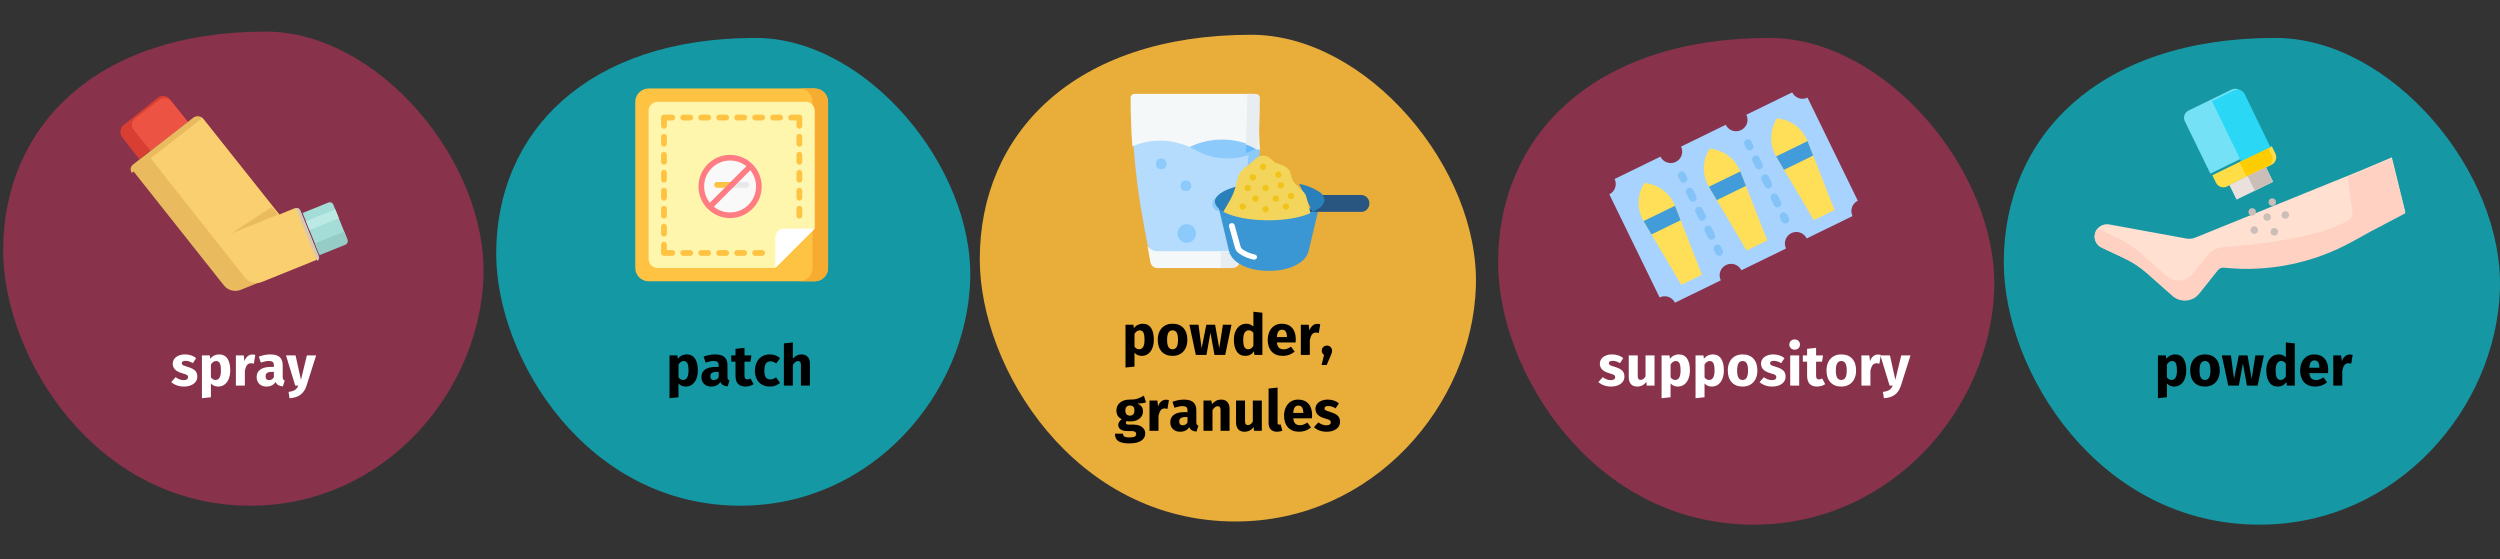 <?xml version="1.0" encoding="UTF-8"?>
<svg width="791px" height="177px" viewBox="0 0 791 177" version="1.1" xmlns="http://www.w3.org/2000/svg" xmlns:xlink="http://www.w3.org/1999/xlink">
    <rect x="0" y="0" width="791" height="177" fill="#333333" stroke="none"/>
    <title>arzneimittel-anwendungsformen-weitere-darreichungsformen-en</title>
    <g id="Page-1" stroke="none" stroke-width="1" fill="none" fill-rule="evenodd">
        <g id="vorlage" transform="translate(-118, -69167)">
            <g id="arzneimittel-anwendungsformen-weitere-darreichungsformen-en" transform="translate(118.984, 69167)">
                <polygon id="Path-Copy-2" points="0 0 657.166 0 657.166 177 0 177"></polygon>
                <g id="Group-Copy" transform="translate(0.016, 10)" fill-rule="nonzero">
                    <path d="M78.241,150 C120.544,150 150.761,114.019 151.969,77.553 C153.178,41.086 118.61,0 83.156,0 C28.766,0 0,30.551 0,69.206 C0,102.836 29.008,150 78.241,150 Z" id="Path" fill="#88324C"></path>
                    <g id="spray" transform="translate(53.185, 102.136)" fill="#FFFFFF">
                        <path d="M4.374,0 C5.058,0 5.7,0.102 6.3,0.306 C6.9,0.51 7.428,0.798 7.884,1.17 L6.84,2.772 C6.06,2.28 5.274,2.034 4.482,2.034 C4.11,2.034 3.825,2.097 3.627,2.223 C3.429,2.349 3.33,2.526 3.33,2.754 C3.33,2.934 3.375,3.081 3.465,3.195 C3.555,3.309 3.738,3.426 4.014,3.546 C4.29,3.666 4.716,3.81 5.292,3.978 C6.288,4.266 7.029,4.641 7.515,5.103 C8.001,5.565 8.244,6.204 8.244,7.02 C8.244,7.668 8.058,8.229 7.686,8.703 C7.314,9.177 6.804,9.54 6.156,9.792 C5.508,10.044 4.788,10.17 3.996,10.17 C3.192,10.17 2.445,10.044 1.755,9.792 C1.065,9.54 0.48,9.192 0,8.748 L1.386,7.2 C2.19,7.824 3.036,8.136 3.924,8.136 C4.356,8.136 4.695,8.058 4.941,7.902 C5.187,7.746 5.31,7.524 5.31,7.236 C5.31,7.008 5.262,6.828 5.166,6.696 C5.07,6.564 4.884,6.441 4.608,6.327 C4.332,6.213 3.894,6.072 3.294,5.904 C2.346,5.628 1.638,5.244 1.17,4.752 C0.702,4.26 0.468,3.648 0.468,2.916 C0.468,2.364 0.627,1.869 0.945,1.431 C1.263,0.993 1.719,0.645 2.313,0.387 C2.907,0.129 3.594,0 4.374,0 Z" id="Path"></path>
                        <path d="M15.102,0 C16.302,0 17.196,0.444 17.784,1.332 C18.372,2.22 18.666,3.462 18.666,5.058 C18.666,6.042 18.513,6.921 18.207,7.695 C17.901,8.469 17.46,9.075 16.884,9.513 C16.308,9.951 15.636,10.17 14.868,10.17 C13.908,10.17 13.134,9.84 12.546,9.18 L12.546,13.554 L9.702,13.86 L9.702,0.306 L12.204,0.306 L12.348,1.368 C12.72,0.9 13.146,0.555 13.626,0.333 C14.106,0.111 14.598,0 15.102,0 Z M14.004,8.082 C15.144,8.082 15.714,7.086 15.714,5.094 C15.714,3.966 15.588,3.183 15.336,2.745 C15.084,2.307 14.706,2.088 14.202,2.088 C13.878,2.088 13.575,2.184 13.293,2.376 C13.011,2.568 12.762,2.844 12.546,3.204 L12.546,7.236 C12.93,7.8 13.416,8.082 14.004,8.082 Z" id="Shape"></path>
                        <path d="M25.632,0.036 C25.98,0.036 26.298,0.078 26.586,0.162 L26.136,2.916 C25.776,2.832 25.488,2.79 25.272,2.79 C24.708,2.79 24.279,2.985 23.985,3.375 C23.691,3.765 23.46,4.35 23.292,5.13 L23.292,9.864 L20.448,9.864 L20.448,0.306 L22.932,0.306 L23.166,2.16 C23.382,1.5 23.709,0.981 24.147,0.603 C24.585,0.225 25.08,0.036 25.632,0.036 Z" id="Path"></path>
                        <path d="M35.262,7.092 C35.262,7.452 35.313,7.716 35.415,7.884 C35.517,8.052 35.682,8.178 35.91,8.262 L35.316,10.116 C34.728,10.068 34.248,9.939 33.876,9.729 C33.504,9.519 33.216,9.186 33.012,8.73 C32.388,9.69 31.428,10.17 30.132,10.17 C29.184,10.17 28.428,9.894 27.864,9.342 C27.3,8.79 27.018,8.07 27.018,7.182 C27.018,6.138 27.402,5.34 28.17,4.788 C28.938,4.236 30.048,3.96 31.5,3.96 L32.472,3.96 L32.472,3.546 C32.472,2.982 32.352,2.595 32.112,2.385 C31.872,2.175 31.452,2.07 30.852,2.07 C30.54,2.07 30.162,2.115 29.718,2.205 C29.274,2.295 28.818,2.418 28.35,2.574 L27.702,0.702 C28.302,0.474 28.917,0.3 29.547,0.18 C30.177,0.06 30.762,0 31.302,0 C32.67,0 33.672,0.282 34.308,0.846 C34.944,1.41 35.262,2.256 35.262,3.384 L35.262,7.092 Z M30.96,8.136 C31.608,8.136 32.112,7.83 32.472,7.218 L32.472,5.526 L31.77,5.526 C31.122,5.526 30.639,5.64 30.321,5.868 C30.003,6.096 29.844,6.45 29.844,6.93 C29.844,7.314 29.943,7.611 30.141,7.821 C30.339,8.031 30.612,8.136 30.96,8.136 Z" id="Shape"></path>
                        <path d="M42.804,9.882 C42.42,11.118 41.793,12.069 40.923,12.735 C40.053,13.401 38.886,13.776 37.422,13.86 L37.116,11.862 C38.028,11.742 38.703,11.538 39.141,11.25 C39.579,10.962 39.93,10.5 40.194,9.864 L39.222,9.864 L36.306,0.306 L39.33,0.306 L41.04,8.046 L42.912,0.306 L45.846,0.306 L42.804,9.882 Z" id="Path"></path>
                    </g>
                </g>
                <g id="Group-Copy-2" transform="translate(156.016, 12)" fill-rule="nonzero">
                    <path d="M77.276,148 C119.047,148 148.848,112.454 149.973,76.585 C151.097,40.716 117.038,0 82.096,0 C28.436,0 0,30.133 0,68.264 C0,101.467 28.677,148 77.276,148 Z" id="Path" fill="#1398A4"></path>
                    <g id="patch" transform="translate(54.833, 96.356)" fill="#000000">
                        <path d="M5.4,3.78 C6.6,3.78 7.494,4.224 8.082,5.112 C8.67,6 8.964,7.242 8.964,8.838 C8.964,9.822 8.811,10.701 8.505,11.475 C8.199,12.249 7.758,12.855 7.182,13.293 C6.606,13.731 5.934,13.95 5.166,13.95 C4.206,13.95 3.432,13.62 2.844,12.96 L2.844,17.334 L0,17.64 L0,4.086 L2.502,4.086 L2.646,5.148 C3.018,4.68 3.444,4.335 3.924,4.113 C4.404,3.891 4.896,3.78 5.4,3.78 Z M4.302,11.862 C5.442,11.862 6.012,10.866 6.012,8.874 C6.012,7.746 5.886,6.963 5.634,6.525 C5.382,6.087 5.004,5.868 4.5,5.868 C4.176,5.868 3.873,5.964 3.591,6.156 C3.309,6.348 3.06,6.624 2.844,6.984 L2.844,11.016 C3.228,11.58 3.714,11.862 4.302,11.862 Z" id="Shape"></path>
                        <path d="M18.342,10.872 C18.342,11.232 18.393,11.496 18.495,11.664 C18.597,11.832 18.762,11.958 18.99,12.042 L18.396,13.896 C17.808,13.848 17.328,13.719 16.956,13.509 C16.584,13.299 16.296,12.966 16.092,12.51 C15.468,13.47 14.508,13.95 13.212,13.95 C12.264,13.95 11.508,13.674 10.944,13.122 C10.38,12.57 10.098,11.85 10.098,10.962 C10.098,9.918 10.482,9.12 11.25,8.568 C12.018,8.016 13.128,7.74 14.58,7.74 L15.552,7.74 L15.552,7.326 C15.552,6.762 15.432,6.375 15.192,6.165 C14.952,5.955 14.532,5.85 13.932,5.85 C13.62,5.85 13.242,5.895 12.798,5.985 C12.354,6.075 11.898,6.198 11.43,6.354 L10.782,4.482 C11.382,4.254 11.997,4.08 12.627,3.96 C13.257,3.84 13.842,3.78 14.382,3.78 C15.75,3.78 16.752,4.062 17.388,4.626 C18.024,5.19 18.342,6.036 18.342,7.164 L18.342,10.872 Z M14.04,11.916 C14.688,11.916 15.192,11.61 15.552,10.998 L15.552,9.306 L14.85,9.306 C14.202,9.306 13.719,9.42 13.401,9.648 C13.083,9.876 12.924,10.23 12.924,10.71 C12.924,11.094 13.023,11.391 13.221,11.601 C13.419,11.811 13.692,11.916 14.04,11.916 Z" id="Shape"></path>
                        <path d="M26.604,13.194 C26.256,13.434 25.851,13.62 25.389,13.752 C24.927,13.884 24.468,13.95 24.012,13.95 C21.924,13.938 20.88,12.786 20.88,10.494 L20.88,6.066 L19.53,6.066 L19.53,4.086 L20.88,4.086 L20.88,2.016 L23.724,1.692 L23.724,4.086 L25.92,4.086 L25.614,6.066 L23.724,6.066 L23.724,10.458 C23.724,10.902 23.796,11.22 23.94,11.412 C24.084,11.604 24.312,11.7 24.624,11.7 C24.948,11.7 25.29,11.598 25.65,11.394 L26.604,13.194 Z" id="Path"></path>
                        <path d="M31.698,3.78 C32.358,3.78 32.952,3.876 33.48,4.068 C34.008,4.26 34.506,4.554 34.974,4.95 L33.75,6.642 C33.15,6.186 32.544,5.958 31.932,5.958 C31.296,5.958 30.816,6.192 30.492,6.66 C30.168,7.128 30.006,7.884 30.006,8.928 C30.006,9.936 30.168,10.65 30.492,11.07 C30.816,11.49 31.284,11.7 31.896,11.7 C32.22,11.7 32.514,11.649 32.778,11.547 C33.042,11.445 33.36,11.28 33.732,11.052 L34.974,12.816 C34.026,13.572 32.952,13.95 31.752,13.95 C30.78,13.95 29.94,13.743 29.232,13.329 C28.524,12.915 27.978,12.333 27.594,11.583 C27.21,10.833 27.018,9.954 27.018,8.946 C27.018,7.938 27.21,7.044 27.594,6.264 C27.978,5.484 28.524,4.875 29.232,4.437 C29.94,3.999 30.762,3.78 31.698,3.78 Z" id="Path"></path>
                        <path d="M41.778,3.78 C42.606,3.78 43.254,4.032 43.722,4.536 C44.19,5.04 44.424,5.748 44.424,6.66 L44.424,13.644 L41.58,13.644 L41.58,7.146 C41.58,6.666 41.502,6.333 41.346,6.147 C41.19,5.961 40.968,5.868 40.68,5.868 C40.104,5.868 39.552,6.276 39.024,7.092 L39.024,13.644 L36.18,13.644 L36.18,0.288 L39.024,0 L39.024,5.112 C39.42,4.668 39.84,4.335 40.284,4.113 C40.728,3.891 41.226,3.78 41.778,3.78 Z" id="Path"></path>
                    </g>
                </g>
                <g id="Group-Copy-3" transform="translate(309.016, 11)" fill-rule="nonzero">
                    <path d="M80.907,154 C124.591,154 155.759,117.034 156.97,79.664 C158.181,42.294 122.492,0 85.914,0 C29.795,0 0,31.317 0,71.027 C0,105.572 30.037,154 80.907,154 Z" id="Path" fill="#E9AD3A"></path>
                    <g id="powder,-granules" transform="translate(42.779, 87.633)" fill="#000000">
                        <path d="M8.73,3.798 C9.93,3.798 10.824,4.242 11.412,5.13 C12,6.018 12.294,7.26 12.294,8.856 C12.294,9.84 12.141,10.719 11.835,11.493 C11.529,12.267 11.088,12.873 10.512,13.311 C9.936,13.749 9.264,13.968 8.496,13.968 C7.536,13.968 6.762,13.638 6.174,12.978 L6.174,17.352 L3.33,17.658 L3.33,4.104 L5.832,4.104 L5.976,5.166 C6.348,4.698 6.774,4.353 7.254,4.131 C7.734,3.909 8.226,3.798 8.73,3.798 Z M7.632,11.88 C8.772,11.88 9.342,10.884 9.342,8.892 C9.342,7.764 9.216,6.981 8.964,6.543 C8.712,6.105 8.334,5.886 7.83,5.886 C7.506,5.886 7.203,5.982 6.921,6.174 C6.639,6.366 6.39,6.642 6.174,7.002 L6.174,11.034 C6.558,11.598 7.044,11.88 7.632,11.88 Z" id="Shape"></path>
                        <path d="M18.216,3.798 C19.68,3.798 20.826,4.245 21.654,5.139 C22.482,6.033 22.896,7.284 22.896,8.892 C22.896,9.912 22.707,10.803 22.329,11.565 C21.951,12.327 21.411,12.918 20.709,13.338 C20.007,13.758 19.176,13.968 18.216,13.968 C16.764,13.968 15.621,13.521 14.787,12.627 C13.953,11.733 13.536,10.482 13.536,8.874 C13.536,7.854 13.725,6.963 14.103,6.201 C14.481,5.439 15.021,4.848 15.723,4.428 C16.425,4.008 17.256,3.798 18.216,3.798 Z M18.216,5.886 C17.64,5.886 17.208,6.129 16.92,6.615 C16.632,7.101 16.488,7.854 16.488,8.874 C16.488,9.918 16.629,10.68 16.911,11.16 C17.193,11.64 17.628,11.88 18.216,11.88 C18.792,11.88 19.224,11.637 19.512,11.151 C19.8,10.665 19.944,9.912 19.944,8.892 C19.944,7.848 19.803,7.086 19.521,6.606 C19.239,6.126 18.804,5.886 18.216,5.886 Z" id="Shape"></path>
                        <polygon id="Path" points="36.864 4.104 34.884 13.662 31.482 13.662 30.204 6.642 28.944 13.662 25.578 13.662 23.544 4.104 26.424 4.104 27.414 11.538 28.908 4.104 31.68 4.104 32.994 11.538 34.146 4.104"></polygon>
                        <path d="M46.638,0.306 L46.638,13.662 L44.118,13.662 L43.974,12.546 C43.302,13.494 42.396,13.968 41.256,13.968 C40.068,13.968 39.165,13.512 38.547,12.6 C37.929,11.688 37.62,10.44 37.62,8.856 C37.62,7.884 37.782,7.014 38.106,6.246 C38.43,5.478 38.889,4.878 39.483,4.446 C40.077,4.014 40.758,3.798 41.526,3.798 C42.438,3.798 43.194,4.098 43.794,4.698 L43.794,0 L46.638,0.306 Z M42.138,11.88 C42.798,11.88 43.35,11.52 43.794,10.8 L43.794,6.678 C43.566,6.402 43.335,6.198 43.101,6.066 C42.867,5.934 42.6,5.868 42.3,5.868 C41.772,5.868 41.352,6.114 41.04,6.606 C40.728,7.098 40.572,7.854 40.572,8.874 C40.572,9.99 40.707,10.77 40.977,11.214 C41.247,11.658 41.634,11.88 42.138,11.88 Z" id="Shape"></path>
                        <path d="M57.204,8.694 C57.204,9.09 57.186,9.432 57.15,9.72 L51.228,9.72 C51.324,10.524 51.552,11.088 51.912,11.412 C52.272,11.736 52.77,11.898 53.406,11.898 C53.79,11.898 54.162,11.829 54.522,11.691 C54.882,11.553 55.272,11.34 55.692,11.052 L56.862,12.636 C55.746,13.524 54.504,13.968 53.136,13.968 C51.588,13.968 50.4,13.512 49.572,12.6 C48.744,11.688 48.33,10.464 48.33,8.928 C48.33,7.956 48.504,7.083 48.852,6.309 C49.2,5.535 49.71,4.923 50.382,4.473 C51.054,4.023 51.858,3.798 52.794,3.798 C54.174,3.798 55.254,4.23 56.034,5.094 C56.814,5.958 57.204,7.158 57.204,8.694 Z M54.414,7.884 C54.39,6.42 53.874,5.688 52.866,5.688 C52.374,5.688 51.993,5.868 51.723,6.228 C51.453,6.588 51.288,7.182 51.228,8.01 L54.414,8.01 L54.414,7.884 Z" id="Shape"></path>
                        <path d="M63.99,3.834 C64.338,3.834 64.656,3.876 64.944,3.96 L64.494,6.714 C64.134,6.63 63.846,6.588 63.63,6.588 C63.066,6.588 62.637,6.783 62.343,7.173 C62.049,7.563 61.818,8.148 61.65,8.928 L61.65,13.662 L58.806,13.662 L58.806,4.104 L61.29,4.104 L61.524,5.958 C61.74,5.298 62.067,4.779 62.505,4.401 C62.943,4.023 63.438,3.834 63.99,3.834 Z" id="Path"></path>
                        <path d="M67.068,10.71 C67.524,10.71 67.908,10.866 68.22,11.178 C68.532,11.49 68.688,11.874 68.688,12.33 C68.688,12.594 68.646,12.858 68.562,13.122 C68.478,13.386 68.328,13.758 68.112,14.238 L66.978,16.848 L65.376,16.848 L66.15,13.68 C65.922,13.524 65.745,13.329 65.619,13.095 C65.493,12.861 65.43,12.606 65.43,12.33 C65.43,11.874 65.586,11.49 65.898,11.178 C66.21,10.866 66.6,10.71 67.068,10.71 Z" id="Path"></path>
                        <path d="M9.81,28.662 C9.186,28.914 8.268,29.04 7.056,29.04 C7.68,29.304 8.136,29.628 8.424,30.012 C8.712,30.396 8.856,30.894 8.856,31.506 C8.856,32.118 8.694,32.667 8.37,33.153 C8.046,33.639 7.581,34.02 6.975,34.296 C6.369,34.572 5.658,34.71 4.842,34.71 C4.458,34.71 4.092,34.674 3.744,34.602 C3.648,34.65 3.573,34.725 3.519,34.827 C3.465,34.929 3.438,35.034 3.438,35.142 C3.438,35.322 3.507,35.463 3.645,35.565 C3.783,35.667 4.062,35.718 4.482,35.718 L5.922,35.718 C6.654,35.718 7.296,35.838 7.848,36.078 C8.4,36.318 8.826,36.648 9.126,37.068 C9.426,37.488 9.576,37.962 9.576,38.49 C9.576,39.486 9.147,40.263 8.289,40.821 C7.431,41.379 6.192,41.658 4.572,41.658 C3.408,41.658 2.49,41.535 1.818,41.289 C1.146,41.043 0.675,40.698 0.405,40.254 C0.135,39.81 0,39.252 0,38.58 L2.556,38.58 C2.556,38.868 2.613,39.096 2.727,39.264 C2.841,39.432 3.048,39.558 3.348,39.642 C3.648,39.726 4.08,39.768 4.644,39.768 C5.424,39.768 5.964,39.675 6.264,39.489 C6.564,39.303 6.714,39.036 6.714,38.688 C6.714,38.4 6.6,38.172 6.372,38.004 C6.144,37.836 5.802,37.752 5.346,37.752 L3.96,37.752 C2.976,37.752 2.241,37.575 1.755,37.221 C1.269,36.867 1.026,36.414 1.026,35.862 C1.026,35.514 1.128,35.175 1.332,34.845 C1.536,34.515 1.812,34.242 2.16,34.026 C1.56,33.702 1.125,33.321 0.855,32.883 C0.585,32.445 0.45,31.914 0.45,31.29 C0.45,30.222 0.834,29.373 1.602,28.743 C2.37,28.113 3.384,27.798 4.644,27.798 C5.604,27.822 6.417,27.726 7.083,27.51 C7.749,27.294 8.436,26.976 9.144,26.556 L9.81,28.662 Z M4.716,29.67 C4.272,29.67 3.921,29.811 3.663,30.093 C3.405,30.375 3.276,30.762 3.276,31.254 C3.276,31.77 3.405,32.169 3.663,32.451 C3.921,32.733 4.272,32.874 4.716,32.874 C5.184,32.874 5.541,32.736 5.787,32.46 C6.033,32.184 6.156,31.77 6.156,31.218 C6.156,30.186 5.676,29.67 4.716,29.67 Z" id="Shape"></path>
                        <path d="M16.11,27.834 C16.458,27.834 16.776,27.876 17.064,27.96 L16.614,30.714 C16.254,30.63 15.966,30.588 15.75,30.588 C15.186,30.588 14.757,30.783 14.463,31.173 C14.169,31.563 13.938,32.148 13.77,32.928 L13.77,37.662 L10.926,37.662 L10.926,28.104 L13.41,28.104 L13.644,29.958 C13.86,29.298 14.187,28.779 14.625,28.401 C15.063,28.023 15.558,27.834 16.11,27.834 Z" id="Path"></path>
                        <path d="M25.74,34.89 C25.74,35.25 25.791,35.514 25.893,35.682 C25.995,35.85 26.16,35.976 26.388,36.06 L25.794,37.914 C25.206,37.866 24.726,37.737 24.354,37.527 C23.982,37.317 23.694,36.984 23.49,36.528 C22.866,37.488 21.906,37.968 20.61,37.968 C19.662,37.968 18.906,37.692 18.342,37.14 C17.778,36.588 17.496,35.868 17.496,34.98 C17.496,33.936 17.88,33.138 18.648,32.586 C19.416,32.034 20.526,31.758 21.978,31.758 L22.95,31.758 L22.95,31.344 C22.95,30.78 22.83,30.393 22.59,30.183 C22.35,29.973 21.93,29.868 21.33,29.868 C21.018,29.868 20.64,29.913 20.196,30.003 C19.752,30.093 19.296,30.216 18.828,30.372 L18.18,28.5 C18.78,28.272 19.395,28.098 20.025,27.978 C20.655,27.858 21.24,27.798 21.78,27.798 C23.148,27.798 24.15,28.08 24.786,28.644 C25.422,29.208 25.74,30.054 25.74,31.182 L25.74,34.89 Z M21.438,35.934 C22.086,35.934 22.59,35.628 22.95,35.016 L22.95,33.324 L22.248,33.324 C21.6,33.324 21.117,33.438 20.799,33.666 C20.481,33.894 20.322,34.248 20.322,34.728 C20.322,35.112 20.421,35.409 20.619,35.619 C20.817,35.829 21.09,35.934 21.438,35.934 Z" id="Shape"></path>
                        <path d="M33.606,27.798 C34.434,27.798 35.082,28.05 35.55,28.554 C36.018,29.058 36.252,29.766 36.252,30.678 L36.252,37.662 L33.408,37.662 L33.408,31.164 C33.408,30.684 33.333,30.351 33.183,30.165 C33.033,29.979 32.808,29.886 32.508,29.886 C31.932,29.886 31.38,30.3 30.852,31.128 L30.852,37.662 L28.008,37.662 L28.008,28.104 L30.492,28.104 L30.69,29.238 C31.098,28.758 31.539,28.398 32.013,28.158 C32.487,27.918 33.018,27.798 33.606,27.798 Z" id="Path"></path>
                        <path d="M46.458,37.662 L43.992,37.662 L43.866,36.456 C43.17,37.464 42.204,37.968 40.968,37.968 C40.092,37.968 39.429,37.704 38.979,37.176 C38.529,36.648 38.304,35.91 38.304,34.962 L38.304,28.104 L41.148,28.104 L41.148,34.602 C41.148,35.07 41.223,35.397 41.373,35.583 C41.523,35.769 41.754,35.862 42.066,35.862 C42.666,35.862 43.182,35.49 43.614,34.746 L43.614,28.104 L46.458,28.104 L46.458,37.662 Z" id="Path"></path>
                        <path d="M51.228,37.968 C50.4,37.968 49.755,37.731 49.293,37.257 C48.831,36.783 48.6,36.108 48.6,35.232 L48.6,24.306 L51.444,24 L51.444,35.124 C51.444,35.52 51.606,35.718 51.93,35.718 C52.098,35.718 52.254,35.688 52.398,35.628 L52.956,37.644 C52.44,37.86 51.864,37.968 51.228,37.968 Z" id="Path"></path>
                        <path d="M62.37,32.694 C62.37,33.09 62.352,33.432 62.316,33.72 L56.394,33.72 C56.49,34.524 56.718,35.088 57.078,35.412 C57.438,35.736 57.936,35.898 58.572,35.898 C58.956,35.898 59.328,35.829 59.688,35.691 C60.048,35.553 60.438,35.34 60.858,35.052 L62.028,36.636 C60.912,37.524 59.67,37.968 58.302,37.968 C56.754,37.968 55.566,37.512 54.738,36.6 C53.91,35.688 53.496,34.464 53.496,32.928 C53.496,31.956 53.67,31.083 54.018,30.309 C54.366,29.535 54.876,28.923 55.548,28.473 C56.22,28.023 57.024,27.798 57.96,27.798 C59.34,27.798 60.42,28.23 61.2,29.094 C61.98,29.958 62.37,31.158 62.37,32.694 Z M59.58,31.884 C59.556,30.42 59.04,29.688 58.032,29.688 C57.54,29.688 57.159,29.868 56.889,30.228 C56.619,30.588 56.454,31.182 56.394,32.01 L59.58,32.01 L59.58,31.884 Z" id="Shape"></path>
                        <path d="M67.338,27.798 C68.022,27.798 68.664,27.9 69.264,28.104 C69.864,28.308 70.392,28.596 70.848,28.968 L69.804,30.57 C69.024,30.078 68.238,29.832 67.446,29.832 C67.074,29.832 66.789,29.895 66.591,30.021 C66.393,30.147 66.294,30.324 66.294,30.552 C66.294,30.732 66.339,30.879 66.429,30.993 C66.519,31.107 66.702,31.224 66.978,31.344 C67.254,31.464 67.68,31.608 68.256,31.776 C69.252,32.064 69.993,32.439 70.479,32.901 C70.965,33.363 71.208,34.002 71.208,34.818 C71.208,35.466 71.022,36.027 70.65,36.501 C70.278,36.975 69.768,37.338 69.12,37.59 C68.472,37.842 67.752,37.968 66.96,37.968 C66.156,37.968 65.409,37.842 64.719,37.59 C64.029,37.338 63.444,36.99 62.964,36.546 L64.35,34.998 C65.154,35.622 66,35.934 66.888,35.934 C67.32,35.934 67.659,35.856 67.905,35.7 C68.151,35.544 68.274,35.322 68.274,35.034 C68.274,34.806 68.226,34.626 68.13,34.494 C68.034,34.362 67.848,34.239 67.572,34.125 C67.296,34.011 66.858,33.87 66.258,33.702 C65.31,33.426 64.602,33.042 64.134,32.55 C63.666,32.058 63.432,31.446 63.432,30.714 C63.432,30.162 63.591,29.667 63.909,29.229 C64.227,28.791 64.683,28.443 65.277,28.185 C65.871,27.927 66.558,27.798 67.338,27.798 Z" id="Path"></path>
                    </g>
                </g>
                <g id="Group-Copy-4" transform="translate(473.016, 12)" fill-rule="nonzero">
                    <path d="M80.907,154 C124.591,154 155.759,117.034 156.97,79.664 C158.181,42.294 122.492,0 85.914,0 C29.795,0 0,31.317 0,71.027 C0,105.572 30.037,154 80.907,154 Z" id="Path" fill="#88324C"></path>
                    <g id="suppository" transform="translate(31.725, 95.402)" fill="#FFFFFF">
                        <path d="M4.374,4.734 C5.058,4.734 5.7,4.836 6.3,5.04 C6.9,5.244 7.428,5.532 7.884,5.904 L6.84,7.506 C6.06,7.014 5.274,6.768 4.482,6.768 C4.11,6.768 3.825,6.831 3.627,6.957 C3.429,7.083 3.33,7.26 3.33,7.488 C3.33,7.668 3.375,7.815 3.465,7.929 C3.555,8.043 3.738,8.16 4.014,8.28 C4.29,8.4 4.716,8.544 5.292,8.712 C6.288,9 7.029,9.375 7.515,9.837 C8.001,10.299 8.244,10.938 8.244,11.754 C8.244,12.402 8.058,12.963 7.686,13.437 C7.314,13.911 6.804,14.274 6.156,14.526 C5.508,14.778 4.788,14.904 3.996,14.904 C3.192,14.904 2.445,14.778 1.755,14.526 C1.065,14.274 0.48,13.926 0,13.482 L1.386,11.934 C2.19,12.558 3.036,12.87 3.924,12.87 C4.356,12.87 4.695,12.792 4.941,12.636 C5.187,12.48 5.31,12.258 5.31,11.97 C5.31,11.742 5.262,11.562 5.166,11.43 C5.07,11.298 4.884,11.175 4.608,11.061 C4.332,10.947 3.894,10.806 3.294,10.638 C2.346,10.362 1.638,9.978 1.17,9.486 C0.702,8.994 0.468,8.382 0.468,7.65 C0.468,7.098 0.627,6.603 0.945,6.165 C1.263,5.727 1.719,5.379 2.313,5.121 C2.907,4.863 3.594,4.734 4.374,4.734 Z" id="Path"></path>
                        <path d="M17.766,14.598 L15.3,14.598 L15.174,13.392 C14.478,14.4 13.512,14.904 12.276,14.904 C11.4,14.904 10.737,14.64 10.287,14.112 C9.837,13.584 9.612,12.846 9.612,11.898 L9.612,5.04 L12.456,5.04 L12.456,11.538 C12.456,12.006 12.531,12.333 12.681,12.519 C12.831,12.705 13.062,12.798 13.374,12.798 C13.974,12.798 14.49,12.426 14.922,11.682 L14.922,5.04 L17.766,5.04 L17.766,14.598 Z" id="Path"></path>
                        <path d="M25.398,4.734 C26.598,4.734 27.492,5.178 28.08,6.066 C28.668,6.954 28.962,8.196 28.962,9.792 C28.962,10.776 28.809,11.655 28.503,12.429 C28.197,13.203 27.756,13.809 27.18,14.247 C26.604,14.685 25.932,14.904 25.164,14.904 C24.204,14.904 23.43,14.574 22.842,13.914 L22.842,18.288 L19.998,18.594 L19.998,5.04 L22.5,5.04 L22.644,6.102 C23.016,5.634 23.442,5.289 23.922,5.067 C24.402,4.845 24.894,4.734 25.398,4.734 Z M24.3,12.816 C25.44,12.816 26.01,11.82 26.01,9.828 C26.01,8.7 25.884,7.917 25.632,7.479 C25.38,7.041 25.002,6.822 24.498,6.822 C24.174,6.822 23.871,6.918 23.589,7.11 C23.307,7.302 23.058,7.578 22.842,7.938 L22.842,11.97 C23.226,12.534 23.712,12.816 24.3,12.816 Z" id="Shape"></path>
                        <path d="M36.144,4.734 C37.344,4.734 38.238,5.178 38.826,6.066 C39.414,6.954 39.708,8.196 39.708,9.792 C39.708,10.776 39.555,11.655 39.249,12.429 C38.943,13.203 38.502,13.809 37.926,14.247 C37.35,14.685 36.678,14.904 35.91,14.904 C34.95,14.904 34.176,14.574 33.588,13.914 L33.588,18.288 L30.744,18.594 L30.744,5.04 L33.246,5.04 L33.39,6.102 C33.762,5.634 34.188,5.289 34.668,5.067 C35.148,4.845 35.64,4.734 36.144,4.734 Z M35.046,12.816 C36.186,12.816 36.756,11.82 36.756,9.828 C36.756,8.7 36.63,7.917 36.378,7.479 C36.126,7.041 35.748,6.822 35.244,6.822 C34.92,6.822 34.617,6.918 34.335,7.11 C34.053,7.302 33.804,7.578 33.588,7.938 L33.588,11.97 C33.972,12.534 34.458,12.816 35.046,12.816 Z" id="Shape"></path>
                        <path d="M45.63,4.734 C47.094,4.734 48.24,5.181 49.068,6.075 C49.896,6.969 50.31,8.22 50.31,9.828 C50.31,10.848 50.121,11.739 49.743,12.501 C49.365,13.263 48.825,13.854 48.123,14.274 C47.421,14.694 46.59,14.904 45.63,14.904 C44.178,14.904 43.035,14.457 42.201,13.563 C41.367,12.669 40.95,11.418 40.95,9.81 C40.95,8.79 41.139,7.899 41.517,7.137 C41.895,6.375 42.435,5.784 43.137,5.364 C43.839,4.944 44.67,4.734 45.63,4.734 Z M45.63,6.822 C45.054,6.822 44.622,7.065 44.334,7.551 C44.046,8.037 43.902,8.79 43.902,9.81 C43.902,10.854 44.043,11.616 44.325,12.096 C44.607,12.576 45.042,12.816 45.63,12.816 C46.206,12.816 46.638,12.573 46.926,12.087 C47.214,11.601 47.358,10.848 47.358,9.828 C47.358,8.784 47.217,8.022 46.935,7.542 C46.653,7.062 46.218,6.822 45.63,6.822 Z" id="Shape"></path>
                        <path d="M55.368,4.734 C56.052,4.734 56.694,4.836 57.294,5.04 C57.894,5.244 58.422,5.532 58.878,5.904 L57.834,7.506 C57.054,7.014 56.268,6.768 55.476,6.768 C55.104,6.768 54.819,6.831 54.621,6.957 C54.423,7.083 54.324,7.26 54.324,7.488 C54.324,7.668 54.369,7.815 54.459,7.929 C54.549,8.043 54.732,8.16 55.008,8.28 C55.284,8.4 55.71,8.544 56.286,8.712 C57.282,9 58.023,9.375 58.509,9.837 C58.995,10.299 59.238,10.938 59.238,11.754 C59.238,12.402 59.052,12.963 58.68,13.437 C58.308,13.911 57.798,14.274 57.15,14.526 C56.502,14.778 55.782,14.904 54.99,14.904 C54.186,14.904 53.439,14.778 52.749,14.526 C52.059,14.274 51.474,13.926 50.994,13.482 L52.38,11.934 C53.184,12.558 54.03,12.87 54.918,12.87 C55.35,12.87 55.689,12.792 55.935,12.636 C56.181,12.48 56.304,12.258 56.304,11.97 C56.304,11.742 56.256,11.562 56.16,11.43 C56.064,11.298 55.878,11.175 55.602,11.061 C55.326,10.947 54.888,10.806 54.288,10.638 C53.34,10.362 52.632,9.978 52.164,9.486 C51.696,8.994 51.462,8.382 51.462,7.65 C51.462,7.098 51.621,6.603 51.939,6.165 C52.257,5.727 52.713,5.379 53.307,5.121 C53.901,4.863 54.588,4.734 55.368,4.734 Z" id="Path"></path>
                        <path d="M63.54,5.04 L63.54,14.598 L60.696,14.598 L60.696,5.04 L63.54,5.04 Z M62.1,0 C62.592,0 62.997,0.153 63.315,0.459 C63.633,0.765 63.792,1.152 63.792,1.62 C63.792,2.088 63.633,2.475 63.315,2.781 C62.997,3.087 62.592,3.24 62.1,3.24 C61.608,3.24 61.206,3.087 60.894,2.781 C60.582,2.475 60.426,2.088 60.426,1.62 C60.426,1.152 60.582,0.765 60.894,0.459 C61.206,0.153 61.608,0 62.1,0 Z" id="Shape"></path>
                        <path d="M71.766,14.148 C71.418,14.388 71.013,14.574 70.551,14.706 C70.089,14.838 69.63,14.904 69.174,14.904 C67.086,14.892 66.042,13.74 66.042,11.448 L66.042,7.02 L64.692,7.02 L64.692,5.04 L66.042,5.04 L66.042,2.97 L68.886,2.646 L68.886,5.04 L71.082,5.04 L70.776,7.02 L68.886,7.02 L68.886,11.412 C68.886,11.856 68.958,12.174 69.102,12.366 C69.246,12.558 69.474,12.654 69.786,12.654 C70.11,12.654 70.452,12.552 70.812,12.348 L71.766,14.148 Z" id="Path"></path>
                        <path d="M76.86,4.734 C78.324,4.734 79.47,5.181 80.298,6.075 C81.126,6.969 81.54,8.22 81.54,9.828 C81.54,10.848 81.351,11.739 80.973,12.501 C80.595,13.263 80.055,13.854 79.353,14.274 C78.651,14.694 77.82,14.904 76.86,14.904 C75.408,14.904 74.265,14.457 73.431,13.563 C72.597,12.669 72.18,11.418 72.18,9.81 C72.18,8.79 72.369,7.899 72.747,7.137 C73.125,6.375 73.665,5.784 74.367,5.364 C75.069,4.944 75.9,4.734 76.86,4.734 Z M76.86,6.822 C76.284,6.822 75.852,7.065 75.564,7.551 C75.276,8.037 75.132,8.79 75.132,9.81 C75.132,10.854 75.273,11.616 75.555,12.096 C75.837,12.576 76.272,12.816 76.86,12.816 C77.436,12.816 77.868,12.573 78.156,12.087 C78.444,11.601 78.588,10.848 78.588,9.828 C78.588,8.784 78.447,8.022 78.165,7.542 C77.883,7.062 77.448,6.822 76.86,6.822 Z" id="Shape"></path>
                        <path d="M88.416,4.77 C88.764,4.77 89.082,4.812 89.37,4.896 L88.92,7.65 C88.56,7.566 88.272,7.524 88.056,7.524 C87.492,7.524 87.063,7.719 86.769,8.109 C86.475,8.499 86.244,9.084 86.076,9.864 L86.076,14.598 L83.232,14.598 L83.232,5.04 L85.716,5.04 L85.95,6.894 C86.166,6.234 86.493,5.715 86.931,5.337 C87.369,4.959 87.864,4.77 88.416,4.77 Z" id="Path"></path>
                        <path d="M95.724,14.616 C95.34,15.852 94.713,16.803 93.843,17.469 C92.973,18.135 91.806,18.51 90.342,18.594 L90.036,16.596 C90.948,16.476 91.623,16.272 92.061,15.984 C92.499,15.696 92.85,15.234 93.114,14.598 L92.142,14.598 L89.226,5.04 L92.25,5.04 L93.96,12.78 L95.832,5.04 L98.766,5.04 L95.724,14.616 Z" id="Path"></path>
                    </g>
                </g>
                <g id="Group-Copy-5" transform="translate(633.016, 12)" fill-rule="nonzero">
                    <path d="M80.907,154 C124.591,154 155.759,117.034 156.97,79.664 C158.181,42.294 122.492,0 85.914,0 C29.795,0 0,31.317 0,71.027 C0,105.572 30.037,154 80.907,154 Z" id="Path" fill="#1598A4"></path>
                    <g id="powder" transform="translate(48.769, 96.338)" fill="#000000">
                        <path d="M5.4,3.798 C6.6,3.798 7.494,4.242 8.082,5.13 C8.67,6.018 8.964,7.26 8.964,8.856 C8.964,9.84 8.811,10.719 8.505,11.493 C8.199,12.267 7.758,12.873 7.182,13.311 C6.606,13.749 5.934,13.968 5.166,13.968 C4.206,13.968 3.432,13.638 2.844,12.978 L2.844,17.352 L0,17.658 L0,4.104 L2.502,4.104 L2.646,5.166 C3.018,4.698 3.444,4.353 3.924,4.131 C4.404,3.909 4.896,3.798 5.4,3.798 Z M4.302,11.88 C5.442,11.88 6.012,10.884 6.012,8.892 C6.012,7.764 5.886,6.981 5.634,6.543 C5.382,6.105 5.004,5.886 4.5,5.886 C4.176,5.886 3.873,5.982 3.591,6.174 C3.309,6.366 3.06,6.642 2.844,7.002 L2.844,11.034 C3.228,11.598 3.714,11.88 4.302,11.88 Z" id="Shape"></path>
                        <path d="M14.886,3.798 C16.35,3.798 17.496,4.245 18.324,5.139 C19.152,6.033 19.566,7.284 19.566,8.892 C19.566,9.912 19.377,10.803 18.999,11.565 C18.621,12.327 18.081,12.918 17.379,13.338 C16.677,13.758 15.846,13.968 14.886,13.968 C13.434,13.968 12.291,13.521 11.457,12.627 C10.623,11.733 10.206,10.482 10.206,8.874 C10.206,7.854 10.395,6.963 10.773,6.201 C11.151,5.439 11.691,4.848 12.393,4.428 C13.095,4.008 13.926,3.798 14.886,3.798 Z M14.886,5.886 C14.31,5.886 13.878,6.129 13.59,6.615 C13.302,7.101 13.158,7.854 13.158,8.874 C13.158,9.918 13.299,10.68 13.581,11.16 C13.863,11.64 14.298,11.88 14.886,11.88 C15.462,11.88 15.894,11.637 16.182,11.151 C16.47,10.665 16.614,9.912 16.614,8.892 C16.614,7.848 16.473,7.086 16.191,6.606 C15.909,6.126 15.474,5.886 14.886,5.886 Z" id="Shape"></path>
                        <polygon id="Path" points="33.534 4.104 31.554 13.662 28.152 13.662 26.874 6.642 25.614 13.662 22.248 13.662 20.214 4.104 23.094 4.104 24.084 11.538 25.578 4.104 28.35 4.104 29.664 11.538 30.816 4.104"></polygon>
                        <path d="M43.308,0.306 L43.308,13.662 L40.788,13.662 L40.644,12.546 C39.972,13.494 39.066,13.968 37.926,13.968 C36.738,13.968 35.835,13.512 35.217,12.6 C34.599,11.688 34.29,10.44 34.29,8.856 C34.29,7.884 34.452,7.014 34.776,6.246 C35.1,5.478 35.559,4.878 36.153,4.446 C36.747,4.014 37.428,3.798 38.196,3.798 C39.108,3.798 39.864,4.098 40.464,4.698 L40.464,0 L43.308,0.306 Z M38.808,11.88 C39.468,11.88 40.02,11.52 40.464,10.8 L40.464,6.678 C40.236,6.402 40.005,6.198 39.771,6.066 C39.537,5.934 39.27,5.868 38.97,5.868 C38.442,5.868 38.022,6.114 37.71,6.606 C37.398,7.098 37.242,7.854 37.242,8.874 C37.242,9.99 37.377,10.77 37.647,11.214 C37.917,11.658 38.304,11.88 38.808,11.88 Z" id="Shape"></path>
                        <path d="M53.874,8.694 C53.874,9.09 53.856,9.432 53.82,9.72 L47.898,9.72 C47.994,10.524 48.222,11.088 48.582,11.412 C48.942,11.736 49.44,11.898 50.076,11.898 C50.46,11.898 50.832,11.829 51.192,11.691 C51.552,11.553 51.942,11.34 52.362,11.052 L53.532,12.636 C52.416,13.524 51.174,13.968 49.806,13.968 C48.258,13.968 47.07,13.512 46.242,12.6 C45.414,11.688 45,10.464 45,8.928 C45,7.956 45.174,7.083 45.522,6.309 C45.87,5.535 46.38,4.923 47.052,4.473 C47.724,4.023 48.528,3.798 49.464,3.798 C50.844,3.798 51.924,4.23 52.704,5.094 C53.484,5.958 53.874,7.158 53.874,8.694 Z M51.084,7.884 C51.06,6.42 50.544,5.688 49.536,5.688 C49.044,5.688 48.663,5.868 48.393,6.228 C48.123,6.588 47.958,7.182 47.898,8.01 L51.084,8.01 L51.084,7.884 Z" id="Shape"></path>
                        <path d="M60.66,3.834 C61.008,3.834 61.326,3.876 61.614,3.96 L61.164,6.714 C60.804,6.63 60.516,6.588 60.3,6.588 C59.736,6.588 59.307,6.783 59.013,7.173 C58.719,7.563 58.488,8.148 58.32,8.928 L58.32,13.662 L55.476,13.662 L55.476,4.104 L57.96,4.104 L58.194,5.958 C58.41,5.298 58.737,4.779 59.175,4.401 C59.613,4.023 60.108,3.834 60.66,3.834 Z" id="Path"></path>
                    </g>
                </g>
                <g id="inhaler-copy" transform="translate(71.743, 57.65) rotate(-22) translate(-71.743, -57.65) translate(44.041, 24.21)" fill-rule="nonzero">
                    <path d="M22.352,10.452 L3.865,16 L1.462,7.56 C1.039,6.078 1.867,4.526 3.311,4.092 L7.331,2.885 L16.569,0.113 C18.013,-0.32 19.526,0.53 19.948,2.012 L22.339,10.404 L22.352,10.452 Z" id="Path" fill="#D83E32"></path>
                    <path d="M22.581,10.8 L8.173,14.822 L5.694,6.728 C5.31,5.473 5.93,4.165 7.105,3.589 L16.631,0.93 C18.12,0.515 19.68,1.331 20.116,2.752 L22.581,10.8 Z" id="Path" fill="#ED5343"></path>
                    <path d="M45.396,65.086 L54.255,65.086 C54.885,65.086 55.396,64.559 55.396,63.909 L55.396,52.263 C55.396,51.613 54.885,51.086 54.255,51.086 L45.396,51.086" id="Path" fill="#A4DDD8"></path>
                    <path d="M45.377,65.471 L54.236,65.471 C54.866,65.471 55.377,64.944 55.377,64.294 L55.377,61.471 L45.377,61.471" id="Path" fill="#96CCC6"></path>
                    <polyline id="Path" fill="#BBEAE4" points="45.405 56.893 55.405 56.893 55.405 53.893 45.405 53.893"></polyline>
                    <path d="M44.795,50.054 L44.795,65.004 C44.795,65.723 44.208,66.306 43.484,66.306 L18.163,66.306 C16.108,66.306 14.3,64.961 13.724,63.002 L0.872,19.354 C0.58,18.361 1.153,17.321 2.153,17.031 L7.113,15.592 L25.062,10.382 C26.062,10.092 27.109,10.661 27.402,11.654 L38.325,48.752 L43.484,48.752 C44.208,48.752 44.795,49.335 44.795,50.054 Z" id="Path" fill="#EABB5E"></path>
                    <path d="M44.952,50.251 L44.952,65.201 C44.952,65.92 44.359,66.503 43.629,66.503 L25.298,66.503 C23.225,66.503 21.402,65.157 20.82,63.199 L6.952,15.788 L25.052,10.579 C26.06,10.289 27.116,10.858 27.411,11.851 L38.427,48.948 L43.629,48.948 C44.359,48.948 44.952,49.532 44.952,50.251 Z" id="Path" fill="#F9CF70"></path>
                    <polygon id="Path" fill="#EABB5E" points="38.007 48.652 22.007 48.652 37.063 45.652"></polygon>
                    <path d="M45.047,50.215 L45.047,65.545 C45.047,66.282 44.599,66.88 44.047,66.88 L44.047,48.88 C44.599,48.88 45.047,49.478 45.047,50.215 Z" id="Path" fill="#D3C8BA"></path>
                    <path d="M27,11.438 L0.077,19.098 C-0.219,18.11 0.362,17.076 1.377,16.787 L6.411,15.356 L24.626,10.173 C25.641,9.885 26.704,10.451 27,11.438 Z" id="Path" fill="#EABB5E"></path>
                </g>
                <g id="nicotine-patch-copy" transform="translate(200.016, 28)" fill-rule="nonzero">
                    <g id="Group">
                        <g id="Path">
                            <path d="M56.779,61 L4.221,61 C1.89,61 0,59.11 0,56.778 L0,4.222 C0,1.89 1.89,0 4.221,0 L56.779,0 C59.11,0 61,1.89 61,4.222 L61,56.778 C61,59.11 59.11,61 56.779,61 Z" fill="#FFC344"></path>
                            <path d="M56.779,0 L51.869,0 C54.201,0 56.091,1.89 56.091,4.222 L56.091,56.778 C56.091,59.11 54.201,61 51.869,61 L56.779,61 C59.11,61 61,59.11 61,56.778 L61,4.222 C61,1.89 59.11,0 56.779,0 L56.779,0 Z" fill="#F6AB31"></path>
                            <path d="M4.222,53.964 L4.222,7.036 C4.222,5.482 5.482,4.222 7.036,4.222 L53.964,4.222 C55.518,4.222 56.778,5.482 56.778,7.036 L56.778,44.087 C56.778,44.239 56.718,44.385 56.61,44.492 L44.492,56.61 C44.385,56.718 44.239,56.778 44.087,56.778 L7.036,56.778 C5.482,56.778 4.222,55.518 4.222,53.964 L4.222,53.964 Z" fill="#FEF6AD"></path>
                            <path d="M44.594,56.509 L56.509,44.594 C56.608,44.495 56.538,44.325 56.397,44.325 L47.139,44.325 C45.584,44.325 44.324,45.585 44.324,47.139 L44.324,56.398 C44.324,56.538 44.494,56.609 44.594,56.509 L44.594,56.509 Z" fill="#FFFFFF"></path>
                            <g id="Group" transform="translate(8.159, 8.27)" fill="#FFC344">
                                <path d="M3.545,0 L0.92,0 C0.412,0 0,0.412 0,0.921 L0,3.545 C0,4.054 0.412,4.466 0.92,4.466 C1.429,4.466 1.841,4.054 1.841,3.545 L1.841,1.841 L3.545,1.841 C4.054,1.841 4.466,1.429 4.466,0.921 C4.466,0.412 4.054,0 3.545,0 L3.545,0 Z" id="Path"></path>
                                <path d="M9.233,0 L7.009,0 C6.501,0 6.088,0.412 6.088,0.921 C6.088,1.429 6.501,1.841 7.009,1.841 L9.233,1.841 C9.742,1.841 10.154,1.429 10.154,0.921 C10.154,0.412 9.742,0 9.233,0 Z" id="Path"></path>
                                <path d="M14.921,0 L12.697,0 C12.189,0 11.776,0.412 11.776,0.921 C11.776,1.429 12.189,1.841 12.697,1.841 L14.921,1.841 C15.43,1.841 15.842,1.429 15.842,0.921 C15.842,0.412 15.43,0 14.921,0 Z" id="Path"></path>
                                <path d="M20.609,0 L18.385,0 C17.877,0 17.464,0.412 17.464,0.921 C17.464,1.429 17.877,1.841 18.385,1.841 L20.609,1.841 C21.118,1.841 21.53,1.429 21.53,0.921 C21.53,0.412 21.118,0 20.609,0 Z" id="Path"></path>
                                <path d="M26.297,0 L24.073,0 C23.565,0 23.153,0.412 23.153,0.921 C23.153,1.429 23.565,1.841 24.073,1.841 L26.297,1.841 C26.806,1.841 27.218,1.429 27.218,0.921 C27.218,0.412 26.806,0 26.297,0 Z" id="Path"></path>
                                <path d="M31.986,0 L29.761,0 C29.253,0 28.841,0.412 28.841,0.921 C28.841,1.429 29.253,1.841 29.761,1.841 L31.986,1.841 C32.494,1.841 32.906,1.429 32.906,0.921 C32.906,0.412 32.494,0 31.986,0 Z" id="Path"></path>
                                <path d="M37.674,0 L35.449,0 C34.941,0 34.529,0.412 34.529,0.921 C34.529,1.429 34.941,1.841 35.449,1.841 L37.674,1.841 C38.182,1.841 38.594,1.429 38.594,0.921 C38.594,0.412 38.182,0 37.674,0 Z" id="Path"></path>
                                <path d="M3.545,42.841 L1.841,42.841 L1.841,41.137 C1.841,40.629 1.429,40.217 0.921,40.217 C0.412,40.217 0,40.629 0,41.137 L0,43.762 C0,44.271 0.412,44.683 0.921,44.683 L3.545,44.683 C4.054,44.683 4.466,44.271 4.466,43.762 C4.466,43.254 4.054,42.841 3.545,42.841 Z" id="Path"></path>
                                <path d="M9.233,42.841 L7.009,42.841 C6.501,42.841 6.088,43.254 6.088,43.762 C6.088,44.271 6.501,44.683 7.009,44.683 L9.233,44.683 C9.742,44.683 10.154,44.271 10.154,43.762 C10.154,43.254 9.742,42.841 9.233,42.841 Z" id="Path"></path>
                                <path d="M14.921,42.841 L12.697,42.841 C12.189,42.841 11.776,43.254 11.776,43.762 C11.776,44.271 12.189,44.683 12.697,44.683 L14.921,44.683 C15.43,44.683 15.842,44.271 15.842,43.762 C15.842,43.254 15.43,42.841 14.921,42.841 Z" id="Path"></path>
                                <path d="M20.609,42.841 L18.385,42.841 C17.877,42.841 17.464,43.254 17.464,43.762 C17.464,44.271 17.877,44.683 18.385,44.683 L20.609,44.683 C21.118,44.683 21.53,44.271 21.53,43.762 C21.53,43.254 21.118,42.841 20.609,42.841 Z" id="Path"></path>
                                <path d="M26.297,42.841 L24.073,42.841 C23.565,42.841 23.153,43.254 23.153,43.762 C23.153,44.271 23.565,44.683 24.073,44.683 L26.297,44.683 C26.806,44.683 27.218,44.271 27.218,43.762 C27.218,43.254 26.806,42.841 26.297,42.841 Z" id="Path"></path>
                                <path d="M31.986,42.841 L29.761,42.841 C29.253,42.841 28.841,43.254 28.841,43.762 C28.841,44.271 29.253,44.683 29.761,44.683 L31.986,44.683 C32.494,44.683 32.906,44.271 32.906,43.762 C32.906,43.254 32.494,42.841 31.986,42.841 Z" id="Path"></path>
                                <path d="M0.92,10.154 C1.429,10.154 1.841,9.742 1.841,9.233 L1.841,7.009 C1.841,6.501 1.429,6.089 0.92,6.089 C0.412,6.089 0,6.501 0,7.009 L0,9.233 C0,9.742 0.412,10.154 0.92,10.154 Z" id="Path"></path>
                                <path d="M0.92,15.842 C1.429,15.842 1.841,15.43 1.841,14.921 L1.841,12.697 C1.841,12.189 1.429,11.776 0.92,11.776 C0.412,11.776 0,12.189 0,12.697 L0,14.921 C0,15.43 0.412,15.842 0.92,15.842 Z" id="Path"></path>
                                <path d="M0.92,21.53 C1.429,21.53 1.841,21.118 1.841,20.61 L1.841,18.385 C1.841,17.877 1.429,17.465 0.92,17.465 C0.412,17.465 0,17.877 0,18.385 L0,20.61 C0,21.118 0.412,21.53 0.92,21.53 Z" id="Path"></path>
                                <path d="M0.92,27.218 C1.429,27.218 1.841,26.806 1.841,26.298 L1.841,24.073 C1.841,23.565 1.429,23.153 0.92,23.153 C0.412,23.153 0,23.565 0,24.073 L0,26.298 C0,26.806 0.412,27.218 0.92,27.218 L0.92,27.218 Z" id="Path"></path>
                                <path d="M0.92,32.906 C1.429,32.906 1.841,32.494 1.841,31.986 L1.841,29.761 C1.841,29.253 1.429,28.841 0.92,28.841 C0.412,28.841 0,29.253 0,29.761 L0,31.986 C0,32.494 0.412,32.906 0.92,32.906 Z" id="Path"></path>
                                <path d="M0.92,38.594 C1.429,38.594 1.841,38.182 1.841,37.674 L1.841,35.449 C1.841,34.941 1.429,34.529 0.92,34.529 C0.412,34.529 0,34.941 0,35.449 L0,37.674 C0,38.182 0.412,38.594 0.92,38.594 Z" id="Path"></path>
                                <path d="M43.762,0 L41.137,0 C40.629,0 40.217,0.412 40.217,0.921 C40.217,1.429 40.629,1.841 41.137,1.841 L42.842,1.841 L42.842,3.545 C42.842,4.054 43.254,4.466 43.762,4.466 C44.27,4.466 44.682,4.054 44.682,3.545 L44.682,0.921 C44.683,0.412 44.27,0 43.762,0 Z" id="Path"></path>
                                <path d="M43.762,6.088 C43.254,6.088 42.842,6.501 42.842,7.009 L42.842,9.233 C42.842,9.742 43.254,10.154 43.762,10.154 C44.27,10.154 44.682,9.742 44.682,9.233 L44.682,7.009 C44.683,6.501 44.27,6.088 43.762,6.088 L43.762,6.088 Z" id="Path"></path>
                                <path d="M43.762,11.776 C43.254,11.776 42.842,12.189 42.842,12.697 L42.842,14.921 C42.842,15.43 43.254,15.842 43.762,15.842 C44.27,15.842 44.682,15.43 44.682,14.921 L44.682,12.697 C44.683,12.189 44.27,11.776 43.762,11.776 Z" id="Path"></path>
                                <path d="M43.762,17.465 C43.254,17.465 42.842,17.877 42.842,18.385 L42.842,20.61 C42.842,21.118 43.254,21.53 43.762,21.53 C44.27,21.53 44.682,21.118 44.682,20.61 L44.682,18.385 C44.683,17.877 44.27,17.465 43.762,17.465 Z" id="Path"></path>
                                <path d="M43.762,23.153 C43.254,23.153 42.842,23.565 42.842,24.073 L42.842,26.298 C42.842,26.806 43.254,27.218 43.762,27.218 C44.27,27.218 44.682,26.806 44.682,26.298 L44.682,24.073 C44.683,23.565 44.27,23.153 43.762,23.153 Z" id="Path"></path>
                                <path d="M43.762,28.841 C43.254,28.841 42.842,29.253 42.842,29.761 L42.842,31.986 C42.842,32.494 43.254,32.906 43.762,32.906 C44.27,32.906 44.682,32.494 44.682,31.986 L44.682,29.761 C44.683,29.253 44.27,28.841 43.762,28.841 Z" id="Path"></path>
                            </g>
                        </g>
                        <g transform="translate(21.135, 21.133)">
                            <ellipse id="Oval" fill="#FAF9F9" cx="9.365" cy="9.367" rx="9.365" ry="9.367"></ellipse>
                            <path d="M13.993,10.287 L9.365,10.287 C8.857,10.287 8.445,9.875 8.445,9.367 C8.445,8.858 8.857,8.446 9.365,8.446 L13.993,8.446 C14.501,8.446 14.913,8.858 14.913,9.367 C14.913,9.875 14.501,10.287 13.993,10.287 Z" id="Path" fill="#EAE7EA"></path>
                            <path d="M7.61,10.287 L4.776,10.287 C4.272,10.287 3.833,9.899 3.818,9.395 C3.802,8.873 4.22,8.446 4.738,8.446 L9.365,8.446 L7.61,10.287 Z" id="Path" fill="#FFC344"></path>
                        </g>
                    </g>
                    <path d="M37.071,23.929 C35.182,22.04 32.671,21 30,21 C27.329,21 24.818,22.04 22.929,23.929 C21.04,25.818 20,28.329 20,31 C20,33.671 21.04,36.182 22.929,38.071 C24.818,39.96 27.329,41 30,41 C32.671,41 35.182,39.96 37.071,38.071 C38.96,36.182 40,33.671 40,31 C40,28.329 38.96,25.818 37.071,23.929 Z M24.195,25.195 C25.745,23.644 27.807,22.79 30,22.79 C31.892,22.79 33.686,23.425 35.139,24.596 L23.596,36.139 C22.426,34.686 21.79,32.892 21.79,31 C21.79,28.807 22.644,26.745 24.195,25.195 Z M35.805,36.805 C34.255,38.356 32.193,39.21 30,39.21 C28.108,39.21 26.314,38.574 24.861,37.404 L36.404,25.861 C37.574,27.314 38.21,29.108 38.21,31 C38.21,33.193 37.356,35.255 35.805,36.805 Z" id="Shape" fill="#FF7C82"></path>
                </g>
                <g id="legs-copy" transform="translate(660.158, 14.908)" fill-rule="nonzero">
                    <path d="M86.414,65.656 L33.851,44.495 C32.954,44.134 32.179,43.526 31.617,42.743 L17.161,22.578 C15.941,20.877 13.579,20.446 11.83,21.606 C10.323,22.604 9.711,24.501 10.351,26.182 L13.187,33.622 C14.198,36.277 14.826,39.061 15.051,41.89 L15.907,52.666 C16.169,55.978 19.177,58.394 22.496,57.96 L31.918,56.728 C32.649,56.633 33.379,56.914 33.854,57.475 C42.945,68.232 55.188,75.988 68.893,79.657 C72.581,80.644 75.264,81.363 75.264,81.363 L87.282,84.836 L96.242,69.434 L86.414,65.656 Z" id="Path" fill="#FFE0D1" transform="translate(53.171, 52.896) rotate(-44) translate(-53.171, -52.896) "></path>
                    <g id="Group" transform="translate(53.16, 53.107) rotate(-44) translate(-53.16, -53.107) translate(10.243, 21.022)" fill="#FFD1C2">
                        <path d="M61.544,53.04 L62.258,53.233 C63.339,53.525 64.489,53.126 65.158,52.226 L71.867,43.202 L76.042,44.896 L85.461,48.548 L85.834,48.693 L76.907,64.17 L64.932,60.68 C64.932,60.68 62.258,59.958 58.583,58.966 C44.922,55.277 32.72,47.48 23.661,36.666 C23.191,36.106 22.465,35.83 21.741,35.925 L12.352,37.163 C9.045,37.599 6.048,35.172 5.786,31.844 L4.934,21.015 C4.71,18.172 4.084,15.375 3.076,12.707 L0.251,5.231 C-0.387,3.542 0.223,1.636 1.724,0.633 C2.266,0.27 2.867,0.063 3.474,0 L6.036,6.781 C7.045,9.449 7.67,12.247 7.894,15.09 L8.747,25.919 C9.008,29.247 12.005,31.674 15.312,31.238 L22.555,30.283 C24.495,30.027 26.452,30.595 27.956,31.848 C34.008,36.89 50.558,50.074 61.544,53.04 Z" id="Path"></path>
                    </g>
                </g>
                <g id="Group-38" transform="translate(356.739, 29.705)" fill-rule="nonzero">
                    <g id="glass-of-water-(1)-copy">
                        <path d="M34.667,49.9 L34.418,52.965 C34.225,54.047 33.313,54.833 32.249,54.833 L29.415,55.111 L8.44,55.111 C7.376,55.111 6.464,54.325 6.271,53.242 L5.333,48 C5.85,49.225 7.614,49.223 8.95,49.223 L32.83,48.9 C34.165,48.9 34.667,49.9 34.667,49.9 Z" id="Path" fill="#F5F8F9"></path>
                        <path d="M40.889,17.187 C39.626,18.28 38.34,32.707 36.883,40.504 L35.648,47.34 C35.122,48.53 34.765,49.778 33.407,49.778 L8.456,49.778 C7.096,49.778 5.9,48.973 5.374,47.782 L4.059,40.748 C2.531,32.571 1.473,24.318 0.889,16.03 C5.546,12.28 14.626,12.631 20.614,15.91 C20.796,16.01 20.98,16.106 21.164,16.2 C24.317,17.812 27.263,18.51 30.7,18.51 C34.175,18.51 37.413,18.291 40.879,17.193 C40.882,17.191 40.886,17.189 40.889,17.187 Z" id="Path" fill="#B5DBFD"></path>
                        <path d="M35.556,48 L34.533,53.242 C34.323,54.325 33.327,55.111 32.165,55.111 L28.444,55.111 L28.444,50.051 L28.996,50.042 L32.376,49.673 C33.834,49.673 34.059,49.124 35.556,48 Z" id="Path" fill="#E8EDF2"></path>
                        <path d="M40.889,17.778 C40.885,17.78 40.882,17.781 40.879,17.784 C37.701,19.554 34.207,20.444 30.709,20.444 C27.248,20.444 23.782,19.574 20.607,17.82 C20.422,17.718 20.237,17.613 20.054,17.505 C19.598,17.235 19.135,16.984 18.667,16.751 C24.487,11.281 36.154,10.395 40.889,17.778 L40.889,17.778 Z" id="Path" fill="#8DCAFC"></path>
                        <path d="M40.681,1.628 C40.681,7.158 40.52,12.594 40.889,17.778 C34.496,13.683 25.515,13.385 18.628,16.829 C12.894,14.203 6.307,14.14 0.545,16.615 C0.182,11.491 0,6.354 0,1.213 C0,0.878 0.138,0.575 0.36,0.355 C0.582,0.136 0.889,0 1.229,0 L37.833,0 L39.451,0.415 C40.131,0.415 40.681,0.958 40.681,1.628 Z" id="Path" fill="#F5F8F9"></path>
                        <path d="M40.889,17.778 C40.312,25.749 39.32,33.686 37.915,41.554 L36.648,48.655 C36.141,49.855 34.988,50.667 33.68,50.667 L30.222,50.667 C31.531,50.667 32.684,49.855 33.19,48.655 L34.458,41.554 C35.773,34.186 36.727,26.757 37.316,19.295 C38.513,18.015 39.516,17.778 40.879,17.783 C40.882,17.781 40.886,17.78 40.889,17.778 Z" id="Path" fill="#8DCAFC"></path>
                        <path d="M40,17.185 C39.997,17.187 39.994,17.188 39.99,17.19 C38.846,17.797 37.658,18.29 36.444,18.667 C36.485,18.173 36.523,17.679 36.559,17.185 C36.597,16.677 36.633,16.091 36.667,15.443 C38.369,14.907 39.886,14.736 40,17.185 L40,17.185 Z" id="Path" fill="#64B9FC"></path>
                        <path d="M40.889,1.213 C40.889,6.743 40.663,12.269 40.211,17.778 C39.029,17.073 37.765,16.481 36.444,16.002 C36.681,11.942 36.842,5.462 36.928,0 L39.568,0 C40.298,0 40.889,0.544 40.889,1.213 L40.889,1.213 Z" id="Path" fill="#E8EDF2"></path>
                        <g id="Group" transform="translate(8, 20.444)" fill="#8DCAFC">
                            <ellipse id="Oval" cx="9.753" cy="23.715" rx="2.936" ry="2.952"></ellipse>
                            <ellipse id="Oval" cx="20.02" cy="14.404" rx="2.202" ry="2.214"></ellipse>
                            <ellipse id="Oval" cx="9.514" cy="8.628" rx="1.694" ry="1.703"></ellipse>
                            <ellipse id="Oval" cx="1.694" cy="1.703" rx="1.694" ry="1.703"></ellipse>
                        </g>
                    </g>
                    <g id="measuring-cup-copy" transform="translate(26.667, 19.556)">
                        <path d="M31.927,16.636 L32.889,16.636 L29.7,30.011 C29.42,31.216 28.784,32.297 27.884,33.103 C26.224,34.593 22.97,36.444 17.07,36.444 C11.169,36.444 7.915,34.593 6.255,33.103 C5.355,32.297 4.72,31.216 4.439,30.011 L0.889,15.111 L31.927,16.636 Z" id="Shape" fill="#3B97D3"></path>
                        <path d="M48.889,15.111 C48.889,16.584 47.743,17.778 46.329,17.778 L29.333,17.778 C30.258,17.213 30.867,16.222 30.971,15.111 C30.865,14.001 30.256,13.01 29.333,12.444 L46.329,12.444 C47.743,12.444 48.889,13.638 48.889,15.111 Z" id="Shape" fill="#285680"></path>
                        <path d="M26.667,8.889 C28.898,9.319 31.025,10.162 32.931,11.371 C33.909,11.931 34.553,12.912 34.667,14.011 C34.556,15.111 33.91,16.092 32.931,16.651 C32.29,17.092 31.606,17.469 30.888,17.778 L26.667,8.889 Z" id="Shape" fill="#2980BA"></path>
                        <path d="M6.787,9.778 C6.733,9.976 7.16,10.175 7.106,10.374 C6.624,11.878 5.95,13.318 5.099,14.659 C4.495,15.704 3.393,16.741 2.789,17.778 C1.75,17.304 0.876,16.544 0.275,15.592 L0.266,15.566 C0.093,15.246 0.002,14.891 0,14.529 C0,12.603 2.656,10.884 6.787,9.778 L6.787,9.778 Z" id="Shape" fill="#2980BA"></path>
                        <path d="M12.416,32.889 C12.339,32.889 12.263,32.88 12.188,32.863 C10.464,32.514 8.852,31.812 7.476,30.812 C6.914,30.376 6.52,29.79 6.349,29.14 L4.481,22.39 C4.387,22.099 4.477,21.786 4.715,21.573 C4.954,21.36 5.302,21.281 5.623,21.368 C5.944,21.455 6.187,21.694 6.256,21.99 L8.126,28.742 C8.206,29.057 8.394,29.341 8.663,29.554 C9.828,30.39 11.19,30.975 12.644,31.263 C13.091,31.366 13.384,31.753 13.326,32.166 C13.269,32.579 12.879,32.889 12.418,32.889 L12.416,32.889 Z" id="Shape" fill="#FFFFFF"></path>
                        <path d="M30.222,18.173 C27.145,19.559 22.313,20.444 16.883,20.444 C10.905,20.444 5.66,19.367 2.667,17.739 C3.24,16.737 3.83,15.734 4.404,14.724 C5.211,13.428 5.852,12.036 6.309,10.582 L6.461,10.005 C6.689,9.137 6.874,8.252 7.119,7.375 C7.304,6.425 7.744,5.543 8.392,4.819 C9.648,3.583 11.149,2.656 12.363,1.379 C13.62,0.067 15.441,-0.5 17.085,0.535 C17.979,1.095 18.569,2.047 19.59,2.406 C20.687,2.687 21.737,3.123 22.709,3.7 C23.436,4.287 23.925,5.115 24.084,6.03 C24.231,7.033 24.658,7.976 25.315,8.753 C25.627,9.095 25.956,9.421 26.285,9.738 C26.858,10.314 27.44,10.857 28.005,11.417 C28.453,11.858 28.771,12.413 28.924,13.02 L30.222,18.173 Z" id="Shape" fill="#F3D55B"></path>
                        <g id="Group" transform="translate(7.915, 2.617)" fill="#F0C419">
                            <circle id="Oval" cx="4.106" cy="4.247" r="1"></circle>
                            <circle id="Oval" cx="2.497" cy="7.605" r="1"></circle>
                            <circle id="Oval" cx="7.323" cy="0.889" r="1"></circle>
                            <circle id="Oval" cx="12.148" cy="3.407" r="1"></circle>
                            <circle id="Oval" cx="12.952" cy="6.765" r="1"></circle>
                            <circle id="Oval" cx="16.169" cy="10.123" r="1"></circle>
                            <circle id="Oval" cx="14.561" cy="13.481" r="1"></circle>
                            <circle id="Oval" cx="8.127" cy="14.321" r="1"></circle>
                            <circle id="Oval" cx="8.127" cy="7.605" r="1"></circle>
                            <circle id="Oval" cx="11.344" cy="10.963" r="1"></circle>
                            <circle id="Oval" cx="0.889" cy="13.481" r="1"></circle>
                            <circle id="Oval" cx="4.91" cy="10.963" r="1"></circle>
                        </g>
                    </g>
                </g>
                <g id="powder-copy" transform="translate(685.361, 23.907)" fill-rule="nonzero">
                    <path d="M31.129,18.858 L18.114,31.874 L3.805,17.564 L16.82,4.549 C17.813,3.556 19.422,3.556 20.415,4.549 L31.129,15.263 C32.122,16.256 32.122,17.866 31.129,18.858 Z" id="Path" fill="#75E1F7" transform="translate(17.839, 17.839) rotate(-71) translate(-17.839, -17.839) "></path>
                    <path d="M32.566,34.708 L30.722,36.551 C29.694,37.579 28.028,37.579 27.001,36.552 L15.914,25.465 C14.887,24.438 14.887,22.772 15.915,21.744 L17.758,19.9 L32.566,34.708 Z" id="Path" fill="#FFDD46" transform="translate(23.855, 28.612) rotate(-71) translate(-23.855, -28.612) "></path>
                    <polygon id="Path" fill="#EAE1DE" transform="translate(25.95, 34.124) rotate(-116) translate(-25.95, -34.124) " points="23.377 27.69 28.522 27.69 28.522 40.559 23.377 40.559"></polygon>
                    <g id="Group" transform="translate(31.04, 44.905) rotate(-71) translate(-31.04, -44.905) translate(24.749, 38.614)" fill="#CBBDB8">
                        <circle id="Oval" cx="6.4" cy="1.178" r="1.178"></circle>
                        <circle id="Oval" cx="6.4" cy="6.183" r="1.178"></circle>
                        <circle id="Oval" cx="2.736" cy="9.847" r="1.178"></circle>
                        <circle id="Oval" cx="11.405" cy="6.183" r="1.178"></circle>
                        <circle id="Oval" cx="1.178" cy="3.68" r="1.178"></circle>
                        <circle id="Oval" cx="8.902" cy="11.405" r="1.178"></circle>
                    </g>
                    <path d="M32.491,13.838 L19.24,27.027 L11.956,19.777 L27.037,4.766 L32.491,10.194 C33.502,11.2 33.502,12.832 32.491,13.838 Z" id="Path" fill="#2AD7F5" transform="translate(22.603, 15.896) rotate(-71) translate(-22.603, -15.896) "></path>
                    <path d="M32.711,29.582 L30.944,31.363 C29.959,32.357 28.362,32.357 27.378,31.364 L22.064,26.009 L25.615,22.429 L32.711,29.582 Z" id="Path" fill="#FFCC00" transform="translate(27.388, 27.269) rotate(-71) translate(-27.388, -27.269) "></path>
                    <polygon id="Path" fill="#CBBDB8" transform="translate(28.842, 32.714) rotate(-116) translate(-28.842, -32.714) " points="26.269 29.498 31.414 29.498 31.414 35.931 26.269 35.931"></polygon>
                </g>
                <g id="zapfchen-copy" transform="translate(547.516, 62.5) rotate(19) translate(-547.516, -62.5) translate(510.016, 25)" fill-rule="nonzero">
                    <path d="M44.206,0 L32.796,11.411 C33.712,12.328 34.071,13.664 33.735,14.917 C33.399,16.169 32.421,17.147 31.169,17.483 C29.916,17.818 28.58,17.46 27.663,16.544 L16.544,27.663 C17.961,29.08 17.961,31.378 16.544,32.796 C15.126,34.213 12.828,34.213 11.411,32.796 L0,44.206 C0.681,44.887 1.063,45.81 1.063,46.773 C1.063,47.735 0.681,48.659 0,49.339 L25.661,75 C26.341,74.319 27.265,73.937 28.227,73.937 C29.19,73.937 30.113,74.319 30.794,75 L42.204,63.589 C40.787,62.172 40.787,59.874 42.204,58.456 C43.622,57.039 45.92,57.039 47.337,58.456 L58.456,47.337 C57.54,46.42 57.182,45.084 57.517,43.831 C57.853,42.579 58.831,41.601 60.083,41.265 C61.336,40.929 62.672,41.288 63.589,42.204 L75,30.794 C74.319,30.113 73.937,29.19 73.937,28.227 C73.937,27.265 74.319,26.341 75,25.661 L49.339,0 C48.659,0.681 47.735,1.063 46.773,1.063 C45.81,1.063 44.887,0.681 44.206,0 L44.206,0 Z" id="Path" fill="#A8D3FF"></path>
                    <path d="M52,46.84 L46.84,52 L29.021,36.821 C25.713,34.005 24.288,29.557 25.342,25.342 C29.556,24.288 34.003,25.713 36.82,29.02 L52,46.84 Z" id="Path" fill="#FFDE58"></path>
                    <polygon id="Path" fill="#439CDA" points="32.736 40 40 32.736 36.818 29 29 36.818"></polygon>
                    <path d="M69,30.841 L63.841,36 L46.021,20.82 C42.713,18.004 41.288,13.556 42.342,9.342 C46.556,8.288 51.004,9.713 53.82,13.021 L69,30.841 Z" id="Path" fill="#FFDE58"></path>
                    <polygon id="Path" fill="#439CDA" points="49.736 24 57 16.736 53.818 13 46 20.818"></polygon>
                    <path d="M36,63.841 L30.841,69 L13.021,53.82 C9.713,51.004 8.288,46.556 9.342,42.342 C13.556,41.288 18.004,42.713 20.82,46.021 L36,63.841 Z" id="Path" fill="#FFDE58"></path>
                    <polygon id="Path" fill="#439CDA" points="16.736 57 24 49.735 20.818 46 13 53.818"></polygon>
                    <g id="Group" transform="translate(18, 18)" fill="#84C3F7">
                        <path d="M20.365,34.995 C21.042,34.995 21.591,35.544 21.591,36.221 L21.591,37.446 C21.591,38.123 21.042,38.672 20.365,38.672 C20.365,38.672 20.365,38.672 20.365,38.672 C19.688,38.672 19.139,38.123 19.139,37.446 L19.139,36.221 C19.139,35.544 19.688,34.995 20.365,34.995 C20.365,34.995 20.365,34.995 20.365,34.995 Z" id="Rectangle" transform="translate(20.365, 36.833) rotate(-45) translate(-20.365, -36.833) "></path>
                        <path d="M15.923,34.116 L14.346,32.539 C13.868,32.061 13.868,31.285 14.346,30.806 C14.825,30.327 15.601,30.327 16.08,30.806 L17.656,32.382 C18.134,32.861 18.134,33.637 17.656,34.116 C17.177,34.594 16.401,34.594 15.923,34.116 Z M11.195,29.387 L9.62,27.811 C9.141,27.333 9.141,26.557 9.62,26.078 C10.098,25.6 10.874,25.6 11.353,26.078 L12.928,27.653 C13.407,28.132 13.407,28.908 12.928,29.387 C12.449,29.865 11.673,29.865 11.195,29.387 Z M6.467,24.66 L4.891,23.084 C4.412,22.605 4.412,21.829 4.891,21.35 C5.369,20.872 6.145,20.872 6.624,21.35 L8.2,22.932 C8.679,23.41 8.679,24.186 8.2,24.665 C7.72,25.142 6.944,25.14 6.467,24.66 Z" id="Shape"></path>
                        <path d="M2.167,16.793 C2.843,16.793 3.392,17.341 3.392,18.018 L3.392,19.244 C3.392,19.921 2.843,20.47 2.167,20.47 C2.167,20.47 2.167,20.47 2.167,20.47 C1.49,20.47 0.941,19.921 0.941,19.244 L0.941,18.018 C0.941,17.341 1.49,16.793 2.167,16.793 C2.167,16.793 2.167,16.793 2.167,16.793 Z" id="Rectangle" transform="translate(2.167, 18.631) rotate(-45) translate(-2.167, -18.631) "></path>
                        <path d="M36.833,18.529 C37.51,18.529 38.059,19.077 38.059,19.754 L38.059,20.98 C38.059,21.657 37.51,22.205 36.833,22.205 C36.833,22.205 36.833,22.205 36.833,22.205 C36.157,22.205 35.608,21.657 35.608,20.98 L35.608,19.754 C35.608,19.077 36.157,18.529 36.833,18.529 C36.833,18.529 36.833,18.529 36.833,18.529 Z" id="Rectangle" transform="translate(36.833, 20.367) rotate(-45) translate(-36.833, -20.367) "></path>
                        <path d="M32.392,17.649 L30.816,16.074 C30.338,15.595 30.338,14.819 30.816,14.34 C31.295,13.862 32.071,13.862 32.549,14.34 L34.127,15.915 C34.605,16.394 34.605,17.17 34.127,17.649 C33.897,17.879 33.585,18.008 33.26,18.008 C32.934,18.008 32.622,17.879 32.392,17.649 L32.392,17.649 Z M27.663,12.921 L26.088,11.343 C25.61,10.865 25.61,10.089 26.088,9.61 C26.567,9.132 27.343,9.132 27.821,9.61 L29.397,11.186 C29.875,11.665 29.875,12.441 29.397,12.92 C28.918,13.399 28.142,13.399 27.663,12.921 Z M22.94,8.193 L21.364,6.618 C20.885,6.139 20.885,5.363 21.364,4.885 C21.843,4.406 22.619,4.406 23.097,4.885 L24.675,6.46 C25.153,6.939 25.153,7.714 24.675,8.193 C24.445,8.423 24.133,8.553 23.808,8.553 C23.482,8.553 23.17,8.423 22.94,8.193 L22.94,8.193 Z" id="Shape"></path>
                        <path d="M18.635,0.328 C19.312,0.328 19.861,0.877 19.861,1.554 L19.861,2.779 C19.861,3.456 19.312,4.005 18.635,4.005 C18.635,4.005 18.635,4.005 18.635,4.005 C17.958,4.005 17.409,3.456 17.409,2.779 L17.409,1.554 C17.409,0.877 17.958,0.328 18.635,0.328 C18.635,0.328 18.635,0.328 18.635,0.328 Z" id="Rectangle" transform="translate(18.635, 2.167) rotate(-45) translate(-18.635, -2.167) "></path>
                    </g>
                </g>
            </g>
        </g>
    </g>
</svg>